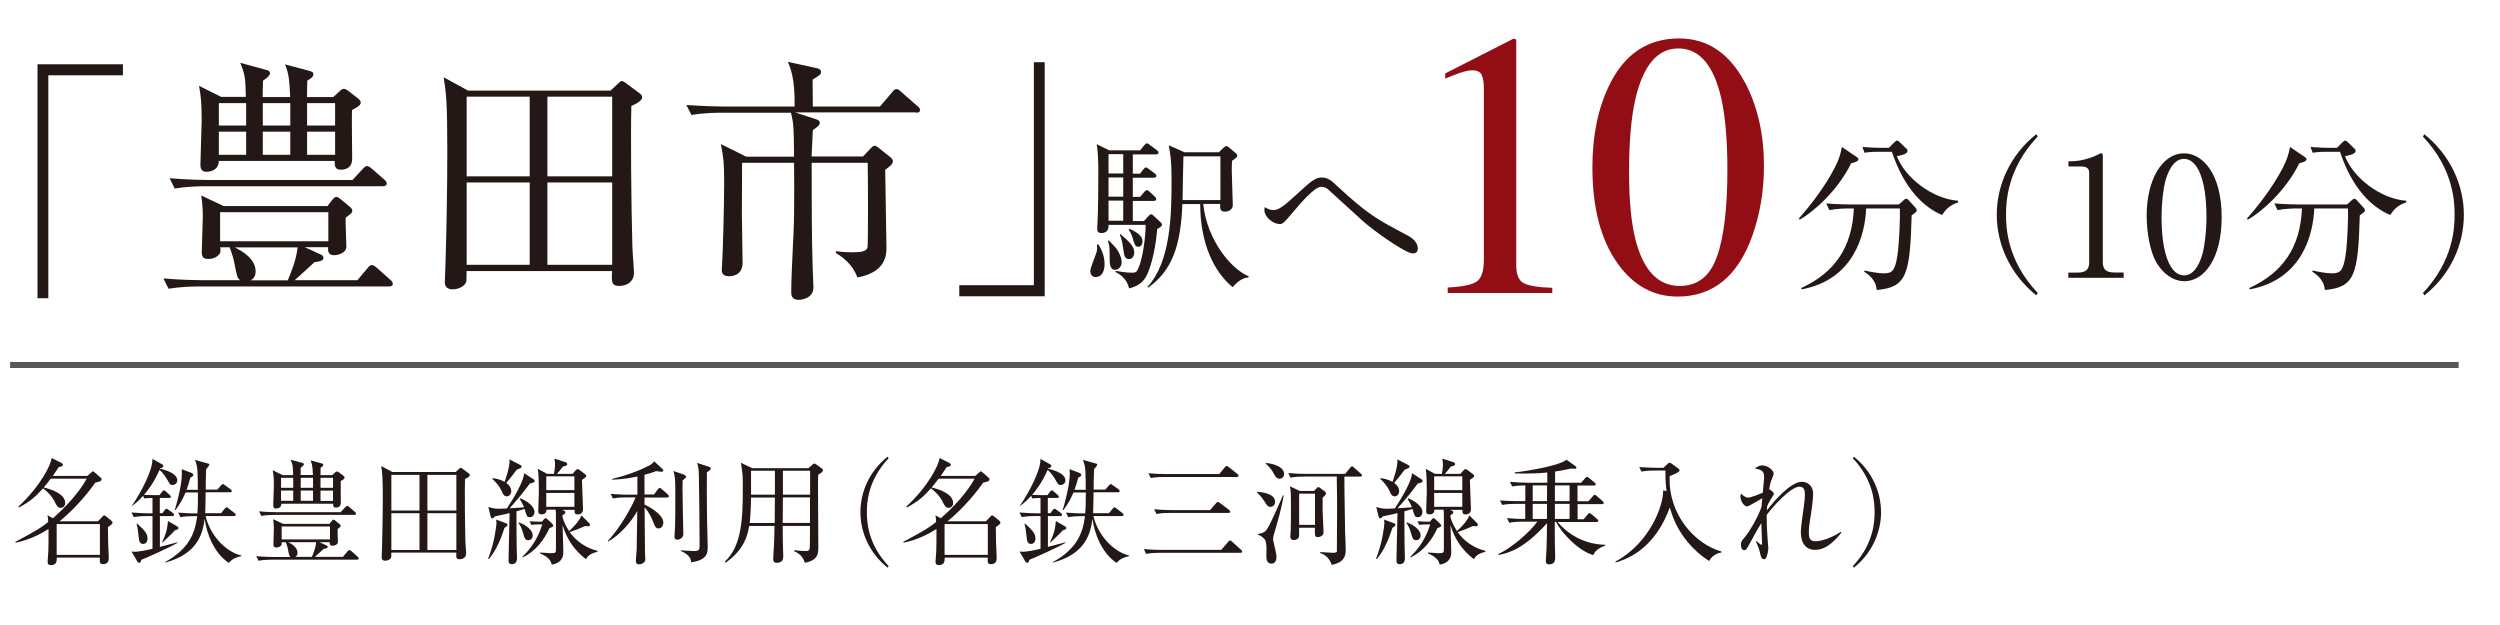 <?xml version="1.0" encoding="UTF-8"?><svg id="_イヤー_2" xmlns="http://www.w3.org/2000/svg" viewBox="0 0 240 60"><defs><style>.cls-1,.cls-2{fill:none;}.cls-3{fill:#920e14;}.cls-4{fill:#231815;}.cls-2{stroke:#595757;stroke-miterlimit:10;stroke-width:.58px;}</style></defs><g id="_業"><line class="cls-2" x1=".97" y1="35.04" x2="236.03" y2="35.04"/><g><path class="cls-4" d="M4.64,7.23V28.63h-1.04V6.17H11.8v1.06H4.64Z"/><path class="cls-4" d="M31.45,19.77l.44-.57c.15-.17,.25-.3,.4-.3s.27,.12,.47,.27l.81,.67c.15,.12,.25,.25,.25,.39,0,.2-.15,.3-.64,.67-.02,.44,.07,2.37,.07,2.76,0,.69-.91,.84-1.18,.84-.62,0-.59-.49-.57-.77h-2.25l1.48,.67c.17,.07,.32,.17,.32,.35,0,.27-.32,.35-.86,.42-.27,.27-1.63,1.48-1.9,1.73h6.02l.99-1.18c.17-.2,.27-.27,.39-.27s.27,.07,.44,.22l1.33,1.18c.15,.12,.25,.25,.25,.4s-.12,.25-.37,.25H19.09c-.62,0-1.8,.03-2.91,.22l-.49-.99c1.68,.15,3.43,.17,3.8,.17h3.56c-.27-.22-.3-.35-.52-1.48-.07-.44-.27-1.16-.49-1.68h-.89c.03,.27,.05,.49-.1,.67-.27,.32-.64,.45-1.09,.45-.47,0-.59-.25-.59-.64,0-.54,.1-2.94,.1-3.43,0-.17,0-1.11-.15-2.02l2.15,1.01h10Zm2.39-2.49l.96-1.04c.2-.2,.3-.3,.42-.3s.27,.08,.47,.25l1.19,1.04c.15,.12,.25,.25,.25,.4s-.15,.25-.37,.25H19.68c-.62,0-1.8,.03-2.91,.22l-.49-.99c1.7,.15,3.46,.17,3.8,.17h13.78Zm-10.24-7.97c-.03-1.83-.1-2.22-.54-3.28l2.54,.69c.2,.05,.32,.15,.32,.3,0,.12-.05,.32-.67,.72-.03,.81-.03,1.11-.03,1.58h2.64c-.07-1.43-.1-2.17-.49-3.14l2.32,.62c.25,.07,.4,.15,.4,.3,0,.22-.15,.4-.59,.64,0,.67-.03,.74-.03,1.58h2.52l.59-.54c.17-.17,.3-.25,.42-.25,.15,0,.27,.07,.47,.22l.89,.69c.12,.1,.27,.22,.27,.39,0,.2-.1,.35-.84,.74-.03,.74,.02,4,.02,4.66,0,1.06-.91,1.06-1.09,1.06-.57,0-.59-.37-.59-.84h-11.13c.02,.72-.57,1.04-1.19,1.04-.54,0-.57-.44-.57-.67,0-.67,.12-3.65,.12-4.25,0-1.75-.07-2.27-.25-3.33l2.12,1.06h2.35Zm-2.59,.59v2.15h2.62v-2.15h-2.62Zm0,2.74v2.22h2.62v-2.22h-2.62Zm.12,7.73v2.79h10.39v-2.79h-10.39Zm1.41,3.38c.64,.32,2,1.06,2,2.3,0,.54-.27,.74-.47,.86h3.56c.39-.96,.79-1.9,.94-3.16h-6.02Zm2.69-13.85v2.15h2.64v-2.15h-2.64Zm0,2.74v2.22h2.64v-2.22h-2.64Zm6.94-.59v-2.15h-2.69v2.15h2.69Zm0,2.81v-2.22h-2.69v2.22h2.69Z"/><path class="cls-4" d="M58.62,8.69l.69-.64c.15-.12,.22-.27,.37-.27s.25,.1,.37,.17l1.33,.99c.15,.12,.27,.22,.27,.42,0,.35-.82,.72-1.04,.81-.07,2.42-.02,9.5,.1,13.53,0,.37,.15,2.12,.15,2.47,0,1.01-.86,1.28-1.41,1.28-.79,0-.74-.45-.69-1.43h-13.97c0,.15,0,.89-.02,.99-.17,.57-.91,.77-1.33,.77-.35,0-.74-.15-.74-.69,0-.3,.07-1.56,.07-1.83,.1-3.58,.17-7.16,.17-10.71,0-4.84-.12-5.7-.35-7.13l2.35,1.28h13.68Zm-13.82,.59v7.65h6.05v-7.65h-6.05Zm0,8.24v7.9h6.05v-7.9h-6.05Zm13.97-.59v-7.65h-6.22v7.65h6.22Zm0,8.49v-7.9h-6.22v7.9h6.22Z"/><path class="cls-4" d="M87.96,10.79h-11.63l2.05,.67c.15,.05,.32,.15,.32,.32,0,.2-.17,.37-.67,.72-.02,.4-.07,1.68-.12,2.52h4.94l.72-.76c.2-.2,.27-.27,.39-.27s.27,.1,.45,.25l.99,.79c.2,.15,.32,.3,.32,.45,0,.32-.47,.62-.74,.81,0,1.16,.12,6.34,.12,7.41,0,.72,0,2.42-2.79,2.94-.44-1.26-1.46-2-2.07-2.35v-.17c.45,.05,.91,.1,1.63,.1,.84,0,1.33-.1,1.41-.47,.07-.4,.05-6.72,.02-8.12h-5.38c0,2.74,0,7.65,.1,10.22,0,.27,.07,1.48,.07,1.73,0,1.14-1.31,1.21-1.41,1.21-.72,0-.72-.54-.72-.74,0-2.07,.25-5.41,.27-7.48,.02-2.07,.02-2.84,0-4.94h-4.99c0,.79-.02,4.22-.02,4.94s.07,3.98,.07,4.64c0,1.31-1.14,1.31-1.31,1.31-.57,0-.69-.3-.69-.62,0-.05,0-.22,.03-.49,.07-1.06,.2-5.6,.2-7.9,0-1.7-.05-2.37-.32-3.68l2.44,1.21h4.59c-.03-2.81-.03-3.13-.3-4.22h-6.64c-.32,0-1.7,0-2.91,.22l-.49-.96c1.65,.12,3.33,.15,3.8,.15h6.59c.05-2.67-.39-3.68-.64-4.29l2.71,.59c.22,.05,.47,.12,.47,.37,0,.17,0,.27-.81,.74,0,.42,.02,2.22,.02,2.59h6.44l1.18-1.38c.17-.22,.27-.3,.4-.3s.27,.07,.44,.25l1.58,1.38c.15,.12,.25,.22,.25,.39,0,.22-.2,.25-.37,.25Z"/><path class="cls-4" d="M92.09,28.44v-1.06h7.16V5.97h1.04V28.44h-8.2Z"/><path class="cls-4" d="M105.2,26.6c-.34,0-.53-.24-.53-.59,0-.3,.54-1.57,.61-1.84,.06-.27,.05-.5,.03-.69l.14-.02c.27,.45,.59,1.06,.59,1.9,0,.43-.13,1.23-.85,1.23Zm5.9-4.65c-.22,2.49-.72,3.84-.98,4.41-.37,.8-.94,1.12-1.73,1.33-.21-.99-.98-1.42-1.31-1.58l.03-.11c.89,.18,1.5,.18,1.55,.18,.32,0,.45-.03,.62-.42,.46-1.04,.7-3.12,.7-4.17h-3.56c.02,.26-.02,.78-.69,.78-.32,0-.4-.16-.4-.43,0-.1,.03-.48,.03-.56,.06-1.01,.08-3.79,.08-4.89,0-.56,0-1.71-.16-2.65l1.2,.59h2.97l.38-.46c.11-.13,.19-.21,.27-.21,.1,0,.18,.08,.32,.18l.62,.46c.11,.08,.18,.19,.18,.26,0,.11-.14,.16-.26,.16h-2.21v1.85h.69l.3-.38c.13-.16,.18-.22,.26-.22s.18,.08,.32,.18l.51,.38c.08,.06,.18,.14,.18,.26,0,.14-.14,.17-.26,.17h-2v1.84h.7l.38-.45c.11-.13,.18-.19,.26-.19,.1,0,.16,.05,.29,.16l.48,.45c.1,.08,.14,.19,.14,.26,0,.1-.1,.16-.24,.16h-2.01v1.93h1.07l.42-.46c.1-.11,.18-.19,.26-.19s.18,.06,.32,.21l.62,.58c.06,.06,.11,.13,.11,.21,0,.19-.37,.37-.48,.42Zm-4.04,3.96c-.53,0-.53-.67-.53-1.01,0-.99,0-1.33-.17-1.76l.1-.05c.11,.13,.69,.7,.77,.85,.38,.59,.45,1.01,.45,1.23,0,.46-.35,.73-.61,.73Zm.77-11.11h-1.41v1.85h1.41v-1.85Zm0,2.24h-1.41v1.84h1.41v-1.84Zm0,2.22h-1.41v1.93h1.41v-1.93Zm.56,5.61c-.42,0-.46-.27-.59-1.18-.05-.35-.13-.77-.3-1.17l.06-.05c.85,.73,1.33,1.17,1.33,1.79,0,.27-.16,.61-.5,.61Zm.89-1.18c-.32,0-.38-.26-.56-.89-.13-.41-.26-.59-.37-.73l.1-.1c.75,.35,1.23,.69,1.23,1.21,0,.26-.14,.51-.4,.51Zm10.58,2.94c-.77,.05-1.33,.72-1.52,.94-1.79-1.45-3.12-4.2-3.12-7.98h-1.71c-.16,3.93-.94,6.35-3.28,8.02l-.08-.06c2.24-2.43,2.32-6.89,2.32-10.21,0-1.98-.11-2.51-.27-3.39l1.52,.67h3.29l.46-.45c.1-.1,.17-.14,.26-.14s.14,.03,.27,.14l.64,.54c.1,.08,.14,.16,.14,.26,0,.11-.3,.34-.5,.46-.02,.27-.03,.57-.03,1.01,0,.51,.1,2.75,.1,3.24s-.5,.64-.75,.64c-.51,0-.48-.35-.46-.74h-1.63c.37,3.48,2.67,6.25,4.36,6.94l-.02,.1Zm-2.7-11.62h-3.55c-.02,.61-.08,3.55-.08,4.2h3.63v-4.2Z"/><path class="cls-4" d="M135.62,24.33c-.66,0-3.69-2.11-4.84-3.16-.46-.42-2.86-2.59-3.32-3.02-.08-.06-.3-.22-.61-.22-.66,0-2,1.58-2.67,2.38-.91,1.07-1.02,1.2-1.33,1.2-.58,0-1.47-.62-1.47-1.37,0-.06,.02-.14,.03-.26,.16,.1,.46,.29,.86,.29,.5,0,1.18-.57,1.71-1.06,.27-.24,1.42-1.29,1.66-1.49,.46-.37,.81-.58,1.25-.58,.56,0,.94,.3,1.39,.74,3.04,2.81,3.85,3.24,6.73,4.76,.29,.14,1.1,.58,1.1,1.31,0,.46-.35,.48-.5,.48Z"/><path class="cls-3" d="M145.56,3.86s0,.1,0,.2V25.45c0,.91,.24,1.49,.73,1.74,.49,.25,1.4,.4,2.73,.44v.5h-10.04v-.53c1.43-.07,2.37-.27,2.81-.59,.44-.32,.66-1.01,.66-2.08V8.49c0-.57-.07-1-.21-1.3-.14-.3-.45-.44-.92-.44-.31,0-.71,.09-1.2,.26-.49,.17-.95,.35-1.38,.54v-.5l6.52-3.32h.21c.05,.06,.07,.1,.08,.13Z"/><path class="cls-3" d="M167.55,7.97c1.2,2.31,1.79,4.96,1.79,7.96,0,2.36-.37,4.58-1.1,6.66-1.39,3.92-3.78,5.88-7.19,5.88-2.33,0-4.25-1.06-5.76-3.18-1.61-2.26-2.42-5.33-2.42-9.22,0-3.06,.54-5.68,1.62-7.89,1.46-3,3.69-4.49,6.71-4.49,2.72,0,4.84,1.43,6.34,4.28Zm-2.7,16.63c.65-1.91,.98-4.66,.98-8.27,0-2.87-.2-5.17-.59-6.89-.73-3.2-2.11-4.79-4.12-4.79s-3.39,1.64-4.14,4.93c-.39,1.75-.59,4.06-.59,6.92,0,2.69,.2,4.83,.6,6.44,.76,3.01,2.18,4.51,4.26,4.51,1.74,0,2.94-.95,3.59-2.86Z"/><path class="cls-4" d="M177.72,15.66c-1.33,2.72-3.74,4.76-4.95,5.43l-.08-.11c2.24-2.54,3.5-4.78,3.87-5.85,.14-.4,.21-.72,.26-1.02l1.38,.93c.08,.05,.21,.14,.21,.26,0,.19-.42,.3-.67,.37Zm5.8,5c-.16,5.75-.48,6.92-3.36,7.18-.06-1.01-.85-1.53-1.2-1.76l.02-.11c.67,.14,1.36,.27,1.85,.27,.77,0,1.07-.18,1.31-1.63,.19-1.18,.29-3.85,.24-4.6h-3.23c-.1,2.51-1.17,6.84-6.2,7.77l-.03-.13c3.24-1.5,4.89-3.92,5.05-7.64h-.46c-.4,0-1.17,.02-1.89,.16l-.3-.64c.99,.08,1.97,.1,2.45,.1h4.52l.43-.38c.1-.1,.19-.17,.29-.17,.08,0,.16,.08,.22,.14l.64,.7c.08,.08,.14,.18,.14,.26,0,.14-.05,.18-.5,.5Zm2.91-.02c-1.71-.73-3.61-2.46-4.81-6.07h-1.28c-.8,0-1.12,.06-1.34,.1l-.21-.56c.72,.06,1.42,.08,1.74,.08h.8l.51-.51c.14-.14,.21-.18,.29-.18,.1,0,.16,.08,.27,.18l.59,.57c.1,.08,.13,.14,.13,.24,0,.32-.73,.45-1.02,.5,.77,2.06,3.42,4.11,5.87,4.28l.02,.16c-.89,.27-1.26,.78-1.55,1.21Z"/><path class="cls-4" d="M195.48,28.35c-2.49-2-3.79-4.87-3.79-7.73s1.29-5.74,3.79-7.74l.14,.22c-2.97,3.15-3.04,6.35-3.04,7.51s.06,4.36,3.04,7.51l-.14,.22Z"/><path class="cls-4" d="M198.56,26.17h.88c.83,0,1.12-.32,1.12-.97v-8.65c0-.5-.46-.57-.77-.57h-1.22v-.5h.29c1.23,0,2.41-.56,2.61-.67,.11-.06,.16-.1,.22-.1,.14,0,.18,.1,.18,.22v10.26c0,.69,.34,.97,1.12,.97h.88v.51h-5.31v-.51Z"/><path class="cls-4" d="M209.67,26.99c-1.1,0-2.03-.77-2.62-1.73-.67-1.1-.97-3.07-.97-4.55,0-3.41,1.45-5.99,3.6-5.99,1.65,0,3.6,1.77,3.6,6.14,0,3.92-1.65,6.14-3.6,6.14Zm-1.79-9.61c-.22,.8-.37,2.14-.37,3.47,0,3.56,.85,5.59,2.16,5.59,1.1,0,1.6-1.47,1.77-2.08,.22-.82,.38-2.17,.38-3.52,0-3.64-.88-5.59-2.16-5.59-1.13,0-1.63,1.57-1.79,2.13Z"/><path class="cls-4" d="M220.74,15.66c-1.33,2.72-3.74,4.76-4.95,5.43l-.08-.11c2.24-2.54,3.5-4.78,3.87-5.85,.14-.4,.21-.72,.26-1.02l1.38,.93c.08,.05,.21,.14,.21,.26,0,.19-.42,.3-.67,.37Zm5.8,5c-.16,5.75-.48,6.92-3.36,7.18-.06-1.01-.85-1.53-1.2-1.76l.02-.11c.67,.14,1.36,.27,1.85,.27,.77,0,1.07-.18,1.31-1.63,.19-1.18,.29-3.85,.24-4.6h-3.23c-.1,2.51-1.17,6.84-6.2,7.77l-.03-.13c3.24-1.5,4.89-3.92,5.05-7.64h-.46c-.4,0-1.17,.02-1.89,.16l-.3-.64c.99,.08,1.97,.1,2.45,.1h4.52l.43-.38c.1-.1,.19-.17,.29-.17,.08,0,.16,.08,.22,.14l.64,.7c.08,.08,.14,.18,.14,.26,0,.14-.05,.18-.5,.5Zm2.91-.02c-1.71-.73-3.61-2.46-4.81-6.07h-1.28c-.8,0-1.12,.06-1.34,.1l-.21-.56c.72,.06,1.42,.08,1.74,.08h.8l.51-.51c.14-.14,.21-.18,.29-.18,.1,0,.16,.08,.27,.18l.59,.57c.1,.08,.13,.14,.13,.24,0,.32-.73,.45-1.02,.5,.77,2.06,3.42,4.11,5.87,4.28l.02,.16c-.89,.27-1.26,.78-1.55,1.21Z"/><path class="cls-4" d="M232.74,28.35l-.14-.22c2.97-3.15,3.04-6.35,3.04-7.51s-.06-4.36-3.04-7.51l.14-.22c2.49,2,3.79,4.87,3.79,7.74s-1.29,5.74-3.79,7.73Z"/></g><g><path class="cls-4" d="M8.38,45.69l.4-.35c.06-.04,.1-.1,.14-.1,.03,0,.12,.08,.19,.13l.55,.48c.06,.04,.1,.12,.1,.17,0,.18-.31,.24-.61,.31-1.07,1.53-2.45,2.93-3.43,3.71h3.69l.43-.45c.04-.06,.1-.11,.17-.11s.12,.06,.18,.1l.46,.37c.08,.07,.15,.13,.15,.23,0,.13-.21,.27-.44,.41,0,.32,.01,1.17,.02,1.42,.02,.51,.06,1.48,.06,1.52,0,.21,0,.63-.55,.63-.32,0-.32-.17-.31-.63H5.45c.01,.36-.03,.72-.57,.72-.2,0-.31-.08-.31-.33,0-.17,.07-.86,.07-1,.02-.52,.02-.94,.02-2.13-.9,.55-1.78,1-3.15,1.31l-.04-.08c2.19-1.16,2.66-1.5,3.16-1.91-.03-.42-.03-.46-.07-.64l.52,.28c2.13-1.85,3.08-3.47,3.24-3.8h-3.45c-.3,.41-.52,.67-.67,.84,.57,.15,2.06,.56,2.06,1.5,0,.27-.19,.46-.43,.46-.29,0-.38-.18-.62-.67-.21-.41-.63-.87-1.08-1.2-.68,.74-1.09,1.18-2.31,1.84l-.06-.08c2.18-2.03,3.13-4.04,3.2-4.67l.94,.47c.06,.03,.14,.1,.14,.19,0,.12-.13,.15-.41,.22-.14,.23-.3,.46-.56,.84h3.32Zm-2.94,4.62v2.96h4.15v-2.96H5.44Z"/><path class="cls-4" d="M15.31,47.54l.25-.33s.1-.14,.17-.14,.12,.06,.2,.12l.37,.33c.06,.06,.1,.1,.1,.16,0,.1-.07,.12-.17,.12h-.89v1.47h.25l.22-.3c.06-.07,.1-.13,.17-.13s.13,.06,.21,.11l.41,.3c.05,.04,.11,.1,.11,.17,0,.11-.1,.12-.16,.12h-1.2v2.96c.27-.07,1.43-.37,1.68-.44v.06c-.62,.37-3,1.45-3.46,1.62-.06,.19-.09,.29-.21,.29-.08,0-.13-.07-.17-.12l-.57-.97c.11,.02,.19,.03,.33,.03,.28,0,1.08-.13,1.69-.29v-3.14h-.5c-.28,0-.8,.01-1.3,.1l-.22-.44c.68,.06,1.37,.08,1.7,.08h.32v-1.47h-.24s-.3,0-.55,.04l-.11-.25c-.45,.52-.83,.79-1.1,1v-.02c.84-1.21,2.05-3.45,1.99-4.53l.96,.54s.09,.04,.09,.14c0,.09-.09,.19-.31,.23l-.02,.04c.13,.02,1.67,.34,1.67,1.11,0,.27-.22,.45-.46,.45-.22,0-.25-.07-.46-.44-.1-.17-.44-.76-.79-1-.54,1.21-1.08,1.92-1.49,2.39,.38,.02,.69,.02,.73,.02h.78Zm-2.15,2.72c.9,.79,1,1.08,1,1.43,0,.47-.31,.53-.42,.53-.35,0-.39-.34-.42-.62-.07-.64-.11-1.01-.21-1.31l.04-.03Zm2.4,1.79c.47-.97,.52-1.5,.56-2.03l.79,.45c.12,.07,.22,.12,.22,.22,0,.14-.2,.18-.34,.22-.25,.28-.35,.38-1.2,1.18l-.03-.04Zm4.37-7.57c.09,.02,.17,.06,.17,.13,0,.09-.26,.37-.31,.43-.04,.75-.04,1.7-.04,1.96h1.12l.34-.39c.07-.07,.12-.14,.18-.14s.1,.04,.21,.12l.54,.38s.11,.08,.11,.17c0,.11-.09,.12-.17,.12h-2.34c-.01,.73-.02,1.78-.04,2.01h1.52l.36-.44c.09-.1,.11-.13,.18-.13,.05,0,.13,.07,.2,.12l.55,.43c.06,.04,.12,.08,.12,.17,0,.1-.1,.12-.18,.12h-2.71c.39,1.73,1.83,3.41,3.43,3.79v.06c-.36,.08-.8,.18-1.21,.65-1.41-.95-2.12-2.79-2.31-4.23-.19,1.32-.58,3.34-3.8,4.2l-.02-.04c2.38-1.31,2.89-2.84,3.1-4.42h-.31c-.42,0-.89,.02-1.3,.1l-.21-.44c.61,.06,1.21,.08,1.84,.08,.04-.41,.05-.86,.05-2.01h-1.19c-.21,.49-.42,.96-.97,1.7l-.06-.02c.31-1.04,.68-2.49,.68-3.53,0-.09-.01-.2-.02-.39l.9,.34c.14,.06,.22,.1,.22,.2,0,.12-.08,.17-.29,.28-.13,.52-.24,.83-.36,1.16h1.08c-.01-1.97-.01-2.16-.27-2.87l1.21,.34Z"/><path class="cls-4" d="M31.64,50.27l.2-.25c.07-.08,.11-.13,.18-.13s.12,.06,.21,.12l.36,.3c.07,.06,.11,.11,.11,.18,0,.09-.07,.13-.29,.3-.01,.2,.03,1.06,.03,1.23,0,.31-.41,.37-.53,.37-.28,0-.27-.22-.25-.34h-1l.66,.3c.08,.03,.14,.08,.14,.15,0,.12-.14,.15-.38,.19-.12,.12-.73,.66-.85,.77h2.69l.44-.53c.08-.09,.12-.12,.18-.12s.12,.03,.2,.1l.59,.53c.07,.06,.11,.11,.11,.18s-.06,.11-.17,.11h-8.15c-.27,0-.8,.01-1.3,.1l-.22-.44c.75,.07,1.53,.08,1.7,.08h1.59c-.12-.1-.13-.15-.23-.66-.03-.2-.12-.52-.22-.75h-.4c.01,.12,.02,.22-.04,.3-.12,.14-.29,.2-.48,.2-.21,0-.27-.11-.27-.29,0-.24,.04-1.31,.04-1.53,0-.08,0-.5-.07-.9l.96,.45h4.46Zm1.07-1.11l.43-.46c.09-.09,.13-.13,.19-.13s.12,.03,.21,.11l.53,.46c.07,.06,.11,.11,.11,.18s-.07,.11-.16,.11h-7.63c-.28,0-.8,.01-1.3,.1l-.22-.44c.76,.07,1.54,.08,1.7,.08h6.15Zm-4.57-3.56c-.01-.82-.04-.99-.24-1.47l1.13,.31c.09,.02,.14,.07,.14,.13,0,.05-.02,.14-.3,.32-.01,.36-.01,.5-.01,.71h1.18c-.03-.64-.04-.97-.22-1.4l1.04,.28c.11,.03,.18,.07,.18,.13,0,.1-.07,.18-.26,.29,0,.3-.01,.33-.01,.71h1.12l.27-.24c.08-.08,.13-.11,.19-.11,.07,0,.12,.03,.21,.1l.4,.31c.06,.04,.12,.1,.12,.18,0,.09-.04,.15-.37,.33-.01,.33,.01,1.78,.01,2.08,0,.47-.41,.47-.48,.47-.25,0-.26-.17-.26-.37h-4.97c.01,.32-.25,.46-.53,.46-.24,0-.25-.2-.25-.3,0-.3,.06-1.63,.06-1.89,0-.78-.03-1.01-.11-1.49l.95,.47h1.05Zm-1.16,.27v.96h1.17v-.96h-1.17Zm0,1.22v.99h1.17v-.99h-1.17Zm.06,3.45v1.24h4.64v-1.24h-4.64Zm.63,1.51c.29,.14,.89,.47,.89,1.02,0,.24-.12,.33-.21,.39h1.59c.18-.43,.35-.85,.42-1.41h-2.69Zm1.2-6.18v.96h1.18v-.96h-1.18Zm0,1.22v.99h1.18v-.99h-1.18Zm3.1-.26v-.96h-1.2v.96h1.2Zm0,1.26v-.99h-1.2v.99h1.2Z"/><path class="cls-4" d="M43.74,45.32l.31-.29c.07-.06,.1-.12,.17-.12s.11,.04,.17,.08l.59,.44c.07,.06,.12,.1,.12,.19,0,.15-.36,.32-.46,.36-.03,1.08-.01,4.24,.04,6.04,0,.17,.07,.95,.07,1.1,0,.45-.39,.57-.63,.57-.35,0-.33-.2-.31-.64h-6.24c0,.07,0,.4-.01,.44-.08,.25-.41,.34-.59,.34-.15,0-.33-.07-.33-.31,0-.13,.03-.69,.03-.82,.04-1.6,.08-3.2,.08-4.78,0-2.16-.06-2.55-.15-3.18l1.05,.57h6.1Zm-6.17,.27v3.42h2.7v-3.42h-2.7Zm0,3.68v3.53h2.7v-3.53h-2.7Zm6.24-.26v-3.42h-2.78v3.42h2.78Zm0,3.79v-3.53h-2.78v3.53h2.78Z"/><path class="cls-4" d="M46.86,53.63c.62-1.51,.8-3.24,.8-3.38,0-.12-.01-.25-.03-.37l.97,.36s.12,.06,.12,.14c0,.1-.03,.12-.29,.3-.23,.71-.72,2.1-1.5,2.99l-.08-.03Zm4.39-7.61s.08,.08,.08,.15c0,.13-.11,.17-.46,.24-.37,.51-.96,1.28-1.94,2.38,.06-.01,.8-.03,1.38-.09-.08-.19-.21-.46-.4-.78l.06-.08c.59,.25,1.34,.74,1.34,1.31,0,.25-.15,.5-.44,.5s-.3-.09-.51-.79c-.17,.06-.35,.11-.78,.23,.01,1.52,0,2.3,.02,3.24,0,.2,.03,1.05,.03,1.22,0,.17,0,.61-.5,.61-.31,0-.31-.25-.31-.34,0-.51,.09-3.83,.1-4.56-.27,.07-.63,.15-1.41,.31-.15,.17-.16,.19-.25,.19-.08,0-.13-.08-.15-.15l-.23-.94c.24,.07,.53,.17,1.03,.17,.07,0,.66-.02,.75-.03,.73-1.08,1.66-2.72,1.65-3.39l.95,.62Zm-3.96-.11c.23,.02,.66,.07,1.15,.35,0-.01,.55-1.45,.47-2.16l1.06,.55c.07,.03,.11,.09,.11,.14,0,.11-.1,.15-.48,.31-.4,.54-.54,.71-1,1.26,.14,.11,.48,.36,.48,.78,0,.3-.2,.51-.42,.51-.28,0-.38-.23-.45-.4-.12-.29-.42-.83-.95-1.27l.03-.08Zm2.55,4.25c.74,.26,1.3,.78,1.3,1.23,0,.25-.14,.47-.42,.47-.31,0-.36-.18-.53-.77-.09-.31-.22-.65-.42-.87l.07-.07Zm1.71,.19c-.28,0-.46,.02-.55,.04l-.15-.35c.41,.03,.74,.04,.84,.04h.34l.21-.25s.08-.09,.14-.09c.04,0,.12,.05,.17,.1l.44,.42s.12,.11,.12,.19c0,.09-.03,.13-.36,.25-.53,1.16-1.34,2.22-2.58,2.82l-.02-.07c1.28-1.22,1.7-2.47,1.91-3.11h-.5Zm2.29-1.44l.2,.07c.08,.02,.24,.09,.24,.2,0,.13-.2,.24-.29,.29,0,.41,.43,1.2,.64,1.51,.63-.57,1.01-1.05,1.19-1.5l.76,.76s.06,.09,.06,.14c0,.02-.01,.14-.18,.14-.03,0-.18-.01-.29-.02-.53,.24-.94,.4-1.48,.58,.64,.9,1.59,1.54,2.67,1.8v.09c-.77,.19-.93,.43-1.11,.71-1.11-.85-1.85-1.93-2.24-3.27,0,.41,.07,2.2,.07,2.57,0,.27,0,1.03-1.1,1.22-.12-.35-.24-.69-1.13-1.07v-.09c.19,.02,.93,.07,1.07,.07,.44,0,.45-.09,.45-.42v-2.97c0-.38,0-.61-.03-.79h-.88c.01,.3-.18,.45-.44,.45-.24,0-.35-.09-.35-.29,0-.15,.06-1.6,.06-1.89,0-.58-.01-1.69-.1-2.19l.89,.48h.66c.04-.19,.1-.52,.1-.92,0-.2-.01-.29-.06-.54l1.04,.33c.09,.03,.19,.08,.19,.19,0,.14-.11,.18-.4,.23-.22,.3-.37,.46-.59,.71h1.5l.3-.34s.13-.12,.19-.12,.12,.04,.17,.08l.52,.39c.07,.04,.14,.12,.14,.19,0,.1-.04,.12-.41,.38,0,.45,.1,2.58,.1,2.82,0,.33-.22,.49-.52,.49s-.3-.18-.29-.43h-1.3Zm-1.4-3.18v1.32h2.7v-1.32h-2.7Zm2.7,2.92v-1.33h-2.7v1.33h2.7Z"/><path class="cls-4" d="M62.77,47.49l.38-.51c.06-.08,.12-.14,.18-.14,.07,0,.15,.08,.21,.12l.56,.5c.07,.06,.11,.11,.11,.18,0,.11-.1,.12-.17,.12h-2.17c0,.22,.01,.47,.01,.69,.47,.2,1.8,.94,1.8,1.72,0,.22-.12,.56-.47,.56-.19,0-.3-.07-.49-.59-.15-.43-.48-1.07-.84-1.43,.01,.68,.03,3.69,.04,4.3,0,.11,.03,.59,.03,.69,0,.34-.38,.48-.63,.48-.18,0-.28-.13-.28-.31s.07-.97,.08-1.12c.02-.66,.04-1.93,.06-3.69-.61,1.1-1.69,2.3-2.78,2.92l-.04-.06c1.09-1.16,2.19-3.03,2.66-4.17h-.89c-.2,0-.75,0-1.29,.1l-.22-.44c.82,.07,1.53,.08,1.7,.08h.87v-1.74c-1.22,.25-2.04,.29-2.43,.3v-.07c1.39-.34,2.6-.79,3.49-1.25,.28-.14,.46-.29,.55-.45l.79,.74s.09,.09,.09,.14c0,.08-.07,.13-.17,.13-.07,0-.35-.03-.53-.06-.36,.14-.67,.24-1.11,.35v1.89h.9Zm2.91-1.91s.19,.08,.19,.17c0,.08-.03,.1-.34,.38-.01,.21-.01,.43-.01,.8,0,1.02,.06,3.16,.07,3.9,0,.14,.01,.33,.01,.42,0,.44-.43,.56-.57,.56-.2,0-.28-.1-.28-.28,0-.07,.01-.17,.01-.22,.08-.76,.07-2.94,.07-3.82,0-1.45-.01-1.7-.18-2.27l1.04,.35Zm2.38-.76c.08,.02,.17,.06,.17,.17,0,.09-.04,.12-.37,.36-.02,.75,0,3.73,.02,4.59,.02,.84,.06,2.38,.06,2.52,0,.58,0,1.3-1.58,1.52-.04-.29-.1-.68-.99-1.09v-.06c.25,.02,.98,.07,1.25,.07,.54,0,.54-.15,.54-.64,0-1.26-.04-5.68-.07-6.69-.01-.62-.09-.88-.17-1.13l1.15,.37Z"/><path class="cls-4" d="M77.62,44.93l.38-.33c.09-.08,.13-.1,.17-.1,.06,0,.13,.04,.18,.08l.55,.4c.07,.04,.11,.12,.11,.17,0,.12-.14,.23-.46,.42-.02,.42-.02,.46-.02,1.64,0,.84,.03,4.52,.03,5.27,0,.66,0,1.29-1.29,1.55-.21-.74-.77-1-1.04-1.12l.02-.09c.35,.04,.71,.08,1.06,.08,.44,0,.44-.09,.44-.87,0-.22,0-1.38,.01-1.54h-2.62c0,.64,.01,1.61,.04,2.51,.01,.15,.01,.31,.01,.36,0,.23,0,.67-.62,.67-.33,0-.34-.23-.34-.37,0-.09,.01-.36,.02-.46,.09-1.33,.1-2.33,.1-2.71h-2.43c-.14,.91-.5,2.3-2.25,3.52l-.09-.09c1.65-1.52,1.73-4.18,1.73-7.14,0-1.11,0-1.15-.18-2.35l1.09,.52h5.39Zm-5.52,2.83c0,.64-.06,1.87-.13,2.45h2.4l.02-2.45h-2.29Zm0-2.57v2.3h2.29v-2.3h-2.29Zm5.66,5.01v-2.45h-2.6l-.02,2.45h2.62Zm.01-2.71v-2.3h-2.61v2.3h2.61Z"/><path class="cls-4" d="M85.21,54.5c-1.72-1.38-2.61-3.36-2.61-5.33s.89-3.96,2.61-5.33l.1,.15c-2.05,2.17-2.09,4.37-2.09,5.18s.04,3.01,2.09,5.18l-.1,.15Z"/><path class="cls-4" d="M93.62,45.69l.4-.35c.06-.04,.1-.1,.14-.1,.03,0,.12,.08,.19,.13l.55,.48c.06,.04,.1,.12,.1,.17,0,.18-.31,.24-.61,.31-1.07,1.53-2.45,2.93-3.43,3.71h3.69l.43-.45c.04-.06,.1-.11,.17-.11s.12,.06,.18,.1l.46,.37c.08,.07,.15,.13,.15,.23,0,.13-.21,.27-.44,.41,0,.32,.01,1.17,.02,1.42,.02,.51,.06,1.48,.06,1.52,0,.21,0,.63-.55,.63-.32,0-.32-.17-.31-.63h-4.13c.01,.36-.03,.72-.57,.72-.2,0-.31-.08-.31-.33,0-.17,.07-.86,.07-1,.02-.52,.02-.94,.02-2.13-.9,.55-1.78,1-3.15,1.31l-.04-.08c2.19-1.16,2.66-1.5,3.16-1.91-.03-.42-.03-.46-.07-.64l.52,.28c2.13-1.85,3.08-3.47,3.24-3.8h-3.45c-.3,.41-.52,.67-.67,.84,.57,.15,2.06,.56,2.06,1.5,0,.27-.19,.46-.43,.46-.29,0-.38-.18-.62-.67-.21-.41-.63-.87-1.08-1.2-.68,.74-1.09,1.18-2.31,1.84l-.06-.08c2.18-2.03,3.13-4.04,3.2-4.67l.94,.47c.06,.03,.14,.1,.14,.19,0,.12-.13,.15-.41,.22-.14,.23-.3,.46-.56,.84h3.32Zm-2.94,4.62v2.96h4.15v-2.96h-4.15Z"/><path class="cls-4" d="M100.55,47.54l.25-.33s.1-.14,.17-.14,.12,.06,.2,.12l.38,.33c.05,.06,.1,.1,.1,.16,0,.1-.07,.12-.17,.12h-.89v1.47h.25l.22-.3c.06-.07,.1-.13,.17-.13s.13,.06,.21,.11l.41,.3c.06,.04,.11,.1,.11,.17,0,.11-.1,.12-.16,.12h-1.2v2.96c.27-.07,1.43-.37,1.68-.44v.06c-.62,.37-3,1.45-3.46,1.62-.06,.19-.09,.29-.21,.29-.08,0-.13-.07-.17-.12l-.57-.97c.11,.02,.19,.03,.33,.03,.28,0,1.08-.13,1.69-.29v-3.14h-.5c-.28,0-.8,.01-1.3,.1l-.22-.44c.68,.06,1.37,.08,1.7,.08h.32v-1.47h-.24s-.3,0-.55,.04l-.11-.25c-.45,.52-.83,.79-1.1,1v-.02c.84-1.21,2.05-3.45,1.99-4.53l.96,.54s.09,.04,.09,.14c0,.09-.09,.19-.31,.23l-.02,.04c.13,.02,1.68,.34,1.68,1.11,0,.27-.22,.45-.46,.45-.22,0-.25-.07-.46-.44-.1-.17-.44-.76-.79-1-.54,1.21-1.08,1.92-1.49,2.39,.39,.02,.69,.02,.73,.02h.78Zm-2.15,2.72c.9,.79,1,1.08,1,1.43,0,.47-.31,.53-.42,.53-.35,0-.39-.34-.42-.62-.07-.64-.11-1.01-.21-1.31l.04-.03Zm2.4,1.79c.47-.97,.52-1.5,.56-2.03l.79,.45c.12,.07,.22,.12,.22,.22,0,.14-.2,.18-.34,.22-.25,.28-.35,.38-1.2,1.18l-.03-.04Zm4.37-7.57c.09,.02,.17,.06,.17,.13,0,.09-.26,.37-.31,.43-.04,.75-.04,1.7-.04,1.96h1.12l.34-.39c.07-.07,.12-.14,.18-.14s.1,.04,.21,.12l.54,.38s.11,.08,.11,.17c0,.11-.09,.12-.17,.12h-2.34c-.01,.73-.02,1.78-.04,2.01h1.52l.36-.44c.09-.1,.11-.13,.17-.13,.06,0,.13,.07,.2,.12l.55,.43c.06,.04,.12,.08,.12,.17,0,.1-.1,.12-.18,.12h-2.71c.39,1.73,1.83,3.41,3.43,3.79v.06c-.36,.08-.8,.18-1.21,.65-1.41-.95-2.12-2.79-2.31-4.23-.19,1.32-.58,3.34-3.8,4.2l-.02-.04c2.38-1.31,2.89-2.84,3.1-4.42h-.31c-.42,0-.89,.02-1.3,.1l-.21-.44c.61,.06,1.21,.08,1.84,.08,.04-.41,.06-.86,.06-2.01h-1.19c-.21,.49-.42,.96-.97,1.7l-.06-.02c.31-1.04,.68-2.49,.68-3.53,0-.09-.01-.2-.02-.39l.9,.34c.14,.06,.22,.1,.22,.2,0,.12-.08,.17-.29,.28-.13,.52-.24,.83-.36,1.16h1.08c-.01-1.97-.01-2.16-.27-2.87l1.21,.34Z"/><path class="cls-4" d="M117.25,52.78l.65-.76c.06-.06,.11-.14,.18-.14s.14,.08,.2,.12l.86,.78c.08,.07,.11,.1,.11,.17,0,.1-.09,.12-.17,.12h-7.75c-.19,0-.77,0-1.3,.1l-.22-.46c.81,.08,1.62,.08,1.7,.08h5.74Zm-.19-7.28l.52-.64s.11-.13,.17-.13c.07,0,.15,.07,.21,.11l.83,.66c.06,.04,.11,.09,.11,.17,0,.1-.09,.12-.17,.12h-6.96c-.19,0-.77,0-1.3,.1l-.22-.46c.56,.06,1.12,.08,1.7,.08h5.12Zm-.89,3.46l.57-.65c.05-.07,.12-.13,.17-.13,.04,0,.11,.03,.21,.11l.87,.66s.11,.1,.11,.18c0,.1-.1,.11-.17,.11h-5.61c-.2,0-.77,0-1.3,.1l-.22-.45c.8,.07,1.5,.08,1.7,.08h3.66Z"/><path class="cls-4" d="M120.66,47.22c.33,.01,1.75,.1,1.75,.97,0,.28-.22,.47-.46,.47-.21,0-.33-.14-.5-.43-.34-.56-.75-.93-.79-.96v-.06Zm2.58,.35c-.22,1.23-.57,2.47-.93,3.69-.07,.22-.09,.32-.09,.5,0,.11,.02,.21,.23,1.1,.02,.1,.09,.4,.09,.62,0,.57-.35,.63-.46,.63-.41,0-.51-.36-.51-.64,0-.11,.01-.58,.01-.68,0-.24,0-.76-.14-.97-.12-.18-.41-.41-.68-.49v-.07c.21-.03,.55-.09,.75-.3,.28-.31,.62-1.07,1.66-3.41h.07Zm-1.74-3.12c.52,.02,1.77,.28,1.77,1.05,0,.31-.23,.46-.45,.46-.29,0-.44-.31-.54-.5-.13-.27-.47-.73-.78-.95v-.07Zm7.56,1.3c0,.23,.01,1.33,.01,1.59,.03,2.38,.04,3.03,.06,3.76,.01,.24,.06,1.41,.06,1.69,0,.74-.28,1.22-1.34,1.44-.21-.59-.56-.96-1.11-1.14v-.09c.18,0,1.08,.07,1.28,.07,.16,0,.32-.06,.32-.12,0-1.17,.02-2.59,.02-3.77s0-1.47-.03-3.43h-3.14c-.3,0-.82,.01-1.3,.1l-.22-.44c.56,.06,1.12,.08,1.7,.08h3.77l.46-.57c.08-.1,.12-.15,.19-.15,.06,0,.13,.06,.2,.12l.65,.58c.06,.06,.11,.1,.11,.16,0,.12-.11,.12-.17,.12h-1.5Zm-2.91,1.38l.25-.27c.06-.07,.11-.1,.18-.1,.04,0,.1,.04,.17,.1l.43,.32c.07,.04,.11,.1,.11,.2,0,.14-.25,.34-.32,.4v1.19c0,.33,.09,2.01,.09,2.07,0,.13-.01,.24-.1,.33-.14,.15-.33,.19-.43,.19-.31,0-.31-.09-.3-.9h-1.52c.01,.15,.01,.75,0,.83-.04,.25-.31,.36-.51,.36s-.33-.12-.33-.32c0-.1,.04-.55,.04-.64,.02-.79,.02-1.2,.02-2.58,0-.92,0-1.01-.09-1.62l.94,.44h1.36Zm-1.43,.26v3h1.52v-3h-1.52Z"/><path class="cls-4" d="M132.1,53.63c.62-1.51,.8-3.24,.8-3.38,0-.12-.01-.25-.03-.37l.97,.36s.12,.06,.12,.14c0,.1-.03,.12-.29,.3-.23,.71-.72,2.1-1.5,2.99l-.08-.03Zm4.39-7.61s.08,.08,.08,.15c0,.13-.11,.17-.46,.24-.37,.51-.96,1.28-1.94,2.38,.06-.01,.8-.03,1.38-.09-.08-.19-.21-.46-.4-.78l.06-.08c.59,.25,1.34,.74,1.34,1.31,0,.25-.15,.5-.44,.5s-.3-.09-.51-.79c-.17,.06-.35,.11-.78,.23,.01,1.52,0,2.3,.02,3.24,0,.2,.03,1.05,.03,1.22,0,.17,0,.61-.5,.61-.31,0-.31-.25-.31-.34,0-.51,.09-3.83,.1-4.56-.27,.07-.63,.15-1.41,.31-.15,.17-.17,.19-.25,.19-.08,0-.13-.08-.15-.15l-.23-.94c.24,.07,.53,.17,1.03,.17,.07,0,.66-.02,.75-.03,.73-1.08,1.66-2.72,1.65-3.39l.95,.62Zm-3.96-.11c.23,.02,.66,.07,1.15,.35,0-.01,.55-1.45,.47-2.16l1.06,.55c.07,.03,.11,.09,.11,.14,0,.11-.1,.15-.48,.31-.4,.54-.54,.71-1,1.26,.14,.11,.48,.36,.48,.78,0,.3-.2,.51-.42,.51-.28,0-.38-.23-.45-.4-.12-.29-.42-.83-.95-1.27l.03-.08Zm2.55,4.25c.74,.26,1.3,.78,1.3,1.23,0,.25-.14,.47-.42,.47-.31,0-.36-.18-.53-.77-.09-.31-.22-.65-.42-.87l.07-.07Zm1.71,.19c-.28,0-.46,.02-.55,.04l-.15-.35c.41,.03,.74,.04,.84,.04h.34l.21-.25s.08-.09,.14-.09c.04,0,.12,.05,.17,.1l.44,.42s.12,.11,.12,.19c0,.09-.03,.13-.36,.25-.53,1.16-1.34,2.22-2.58,2.82l-.02-.07c1.28-1.22,1.7-2.47,1.91-3.11h-.5Zm2.29-1.44l.2,.07c.08,.02,.24,.09,.24,.2,0,.13-.2,.24-.29,.29,0,.41,.43,1.2,.64,1.51,.63-.57,1.01-1.05,1.19-1.5l.76,.76s.06,.09,.06,.14c0,.02-.01,.14-.18,.14-.03,0-.18-.01-.29-.02-.53,.24-.94,.4-1.48,.58,.64,.9,1.59,1.54,2.67,1.8v.09c-.77,.19-.93,.43-1.11,.71-1.11-.85-1.85-1.93-2.24-3.27,0,.41,.07,2.2,.07,2.57,0,.27,0,1.03-1.1,1.22-.12-.35-.24-.69-1.13-1.07v-.09c.19,.02,.93,.07,1.07,.07,.44,0,.45-.09,.45-.42v-2.97c0-.38,0-.61-.03-.79h-.88c.01,.3-.18,.45-.44,.45-.24,0-.35-.09-.35-.29,0-.15,.06-1.6,.06-1.89,0-.58-.01-1.69-.1-2.19l.89,.48h.66c.04-.19,.1-.52,.1-.92,0-.2-.01-.29-.06-.54l1.04,.33c.09,.03,.19,.08,.19,.19,0,.14-.11,.18-.4,.23-.22,.3-.37,.46-.59,.71h1.5l.3-.34s.13-.12,.19-.12,.12,.04,.17,.08l.52,.39c.07,.04,.14,.12,.14,.19,0,.1-.04,.12-.41,.38,0,.45,.1,2.58,.1,2.82,0,.33-.22,.49-.52,.49s-.3-.18-.29-.43h-1.3Zm-1.4-3.18v1.32h2.7v-1.32h-2.7Zm2.7,2.92v-1.33h-2.7v1.33h2.7Z"/><path class="cls-4" d="M152.94,53.29c-1.43-.43-3.01-2.1-3.57-3.2h-.11c0,.78-.01,1.34,.01,2.27,0,.19,.03,1.03,.03,1.19,0,.15,0,.63-.59,.63-.27,0-.31-.17-.31-.34,0-.14,.07-1.06,.07-1.26,.02-.77,.04-1.57,.04-2.35-2.25,2.49-3.67,2.85-4.64,3.05l-.03-.09c1.31-.61,2.94-2.04,3.75-3.11h-1.41c-.2,0-.76,0-1.3,.1l-.21-.44c.65,.06,1.3,.08,1.75,.08v-1.45h-.91c-.28,0-.8,.01-1.3,.1l-.21-.43c.75,.06,1.54,.07,1.69,.07h.74v-1.51c-.08,0-.72,0-1.26,.1l-.22-.44c.69,.06,1.39,.08,1.7,.08h1.89v-.98c-.86,.09-1.73,.12-3.13,.09v-.1c1.43-.15,4.41-.69,4.97-1.22l.83,.59c.12,.09,.13,.13,.13,.15,0,.13-.12,.13-.18,.13-.07,0-.28-.02-.35-.02-.55,.12-.97,.21-1.52,.29v1.07h2.5l.38-.43c.07-.08,.11-.13,.18-.13s.13,.06,.2,.11l.52,.43c.06,.04,.12,.1,.12,.17,0,.1-.09,.12-.18,.12h-1.57v1.51h1.06l.41-.48c.09-.11,.12-.14,.18-.14,.07,0,.14,.08,.19,.11l.57,.5c.05,.06,.11,.11,.11,.18,0,.1-.1,.11-.16,.11h-2.35v1.45h.58l.38-.45c.07-.08,.11-.14,.18-.14,.06,0,.14,.07,.2,.11l.54,.46c.06,.04,.11,.1,.11,.16,0,.11-.1,.12-.17,.12h-3.74c.92,1.11,2.5,2.15,4.58,2.19v.07c-.84,.31-1.01,.63-1.17,.94Zm-5.8-6.69v1.51h1.37c.01-.5,.01-1,.01-1.51h-1.38Zm1.37,1.77h-1.37v1.45h1.37v-1.45Zm2.17,0h-1.41v1.45h1.41v-1.45Zm0-1.77h-1.41v1.51h1.41v-1.51Z"/><path class="cls-4" d="M164.06,53.85c-1.55-1.01-2.78-2.46-3.45-4.19-.16-.43-.25-.75-.31-.94-.61,1.68-1.59,3.22-3.04,4.25-.95,.67-1.78,.92-2.15,1.03l-.03-.09c3.35-1.79,4.64-5.49,4.58-6.83l.33,.06c-.12-.96-.11-1.48-.11-1.97h-1c-.2,0-.76,0-1.3,.1l-.21-.43c.68,.04,1.37,.07,1.69,.07h.63l.4-.38c.07-.07,.12-.11,.19-.11,.06,0,.13,.04,.21,.1l.63,.46c.09,.07,.12,.11,.12,.18,0,.17-.62,.42-.95,.54-.17,3.72,2.48,6.56,4.96,7.24v.1c-.25,.04-.79,.16-1.18,.81Z"/><path class="cls-4" d="M174.29,52.79c-1.4,0-1.41-1.4-1.41-1.78s.24-2.06,.29-2.4c.07-.57,.1-.82,.1-1.13,0-.21,0-.76-.51-.76-.9,0-2.68,2.06-3.16,2.72,0,.82,.03,1.61,.1,2.43,0,.07,.06,.76,.06,.78,0,.19-.09,.64-.21,.9-.04,.1-.13,.13-.22,.13-.19,0-.27-.2-.33-.44-.14-.61-.17-.67-.44-1.26l.06-.03c.09,.08,.41,.35,.47,.35,.06,0,.07-.06,.07-.13,0-.15-.07-1.64-.07-1.95-.37,.57-.82,1.42-1.22,2.15-.18,.32-.25,.45-.44,.45-.22,0-.3-.29-.3-.51,0-.29,.02-.33,.45-.84,.34-.42,1.11-1.65,1.52-2.79,.01-.15,.04-.5,.08-.85-.23,.12-1.28,.78-1.45,.78-.35,0-.65-.57-.65-.95,0-.13,.03-.21,.07-.27,.14,.14,.39,.38,.68,.38,.26,0,1.17-.37,1.4-.47,.02-.2,.13-1.47,.13-1.49,0-.64-.32-.72-.89-.84,.12-.1,.37-.29,.72-.29,.52,0,1.08,.48,1.08,.78,0,.14-.06,.24-.18,.55-.07,.15-.14,.35-.25,.96,.08,.01,.46,.29,.46,.43,0,.07-.2,.37-.32,.56-.17,.26-.27,.51-.34,.66,0,.11-.01,.17-.01,.37,.67-.9,2.29-2.74,3.35-2.74,.46,0,1.08,.29,1.08,1.18,0,.65-.23,2.13-.29,2.44-.06,.32-.12,.84-.12,1.24,0,.44,.02,.85,.65,.85,.78,0,1.97-.58,2.4-.9l.07,.07c-.42,.55-1.36,1.65-2.46,1.65Z"/><path class="cls-4" d="M177.97,54.5l-.1-.15c2.05-2.17,2.09-4.38,2.09-5.18s-.04-3.01-2.09-5.18l.1-.15c1.72,1.38,2.61,3.36,2.61,5.33s-.89,3.96-2.61,5.33Z"/></g></g><g id="g"><rect class="cls-1" width="240" height="60"/></g></svg>